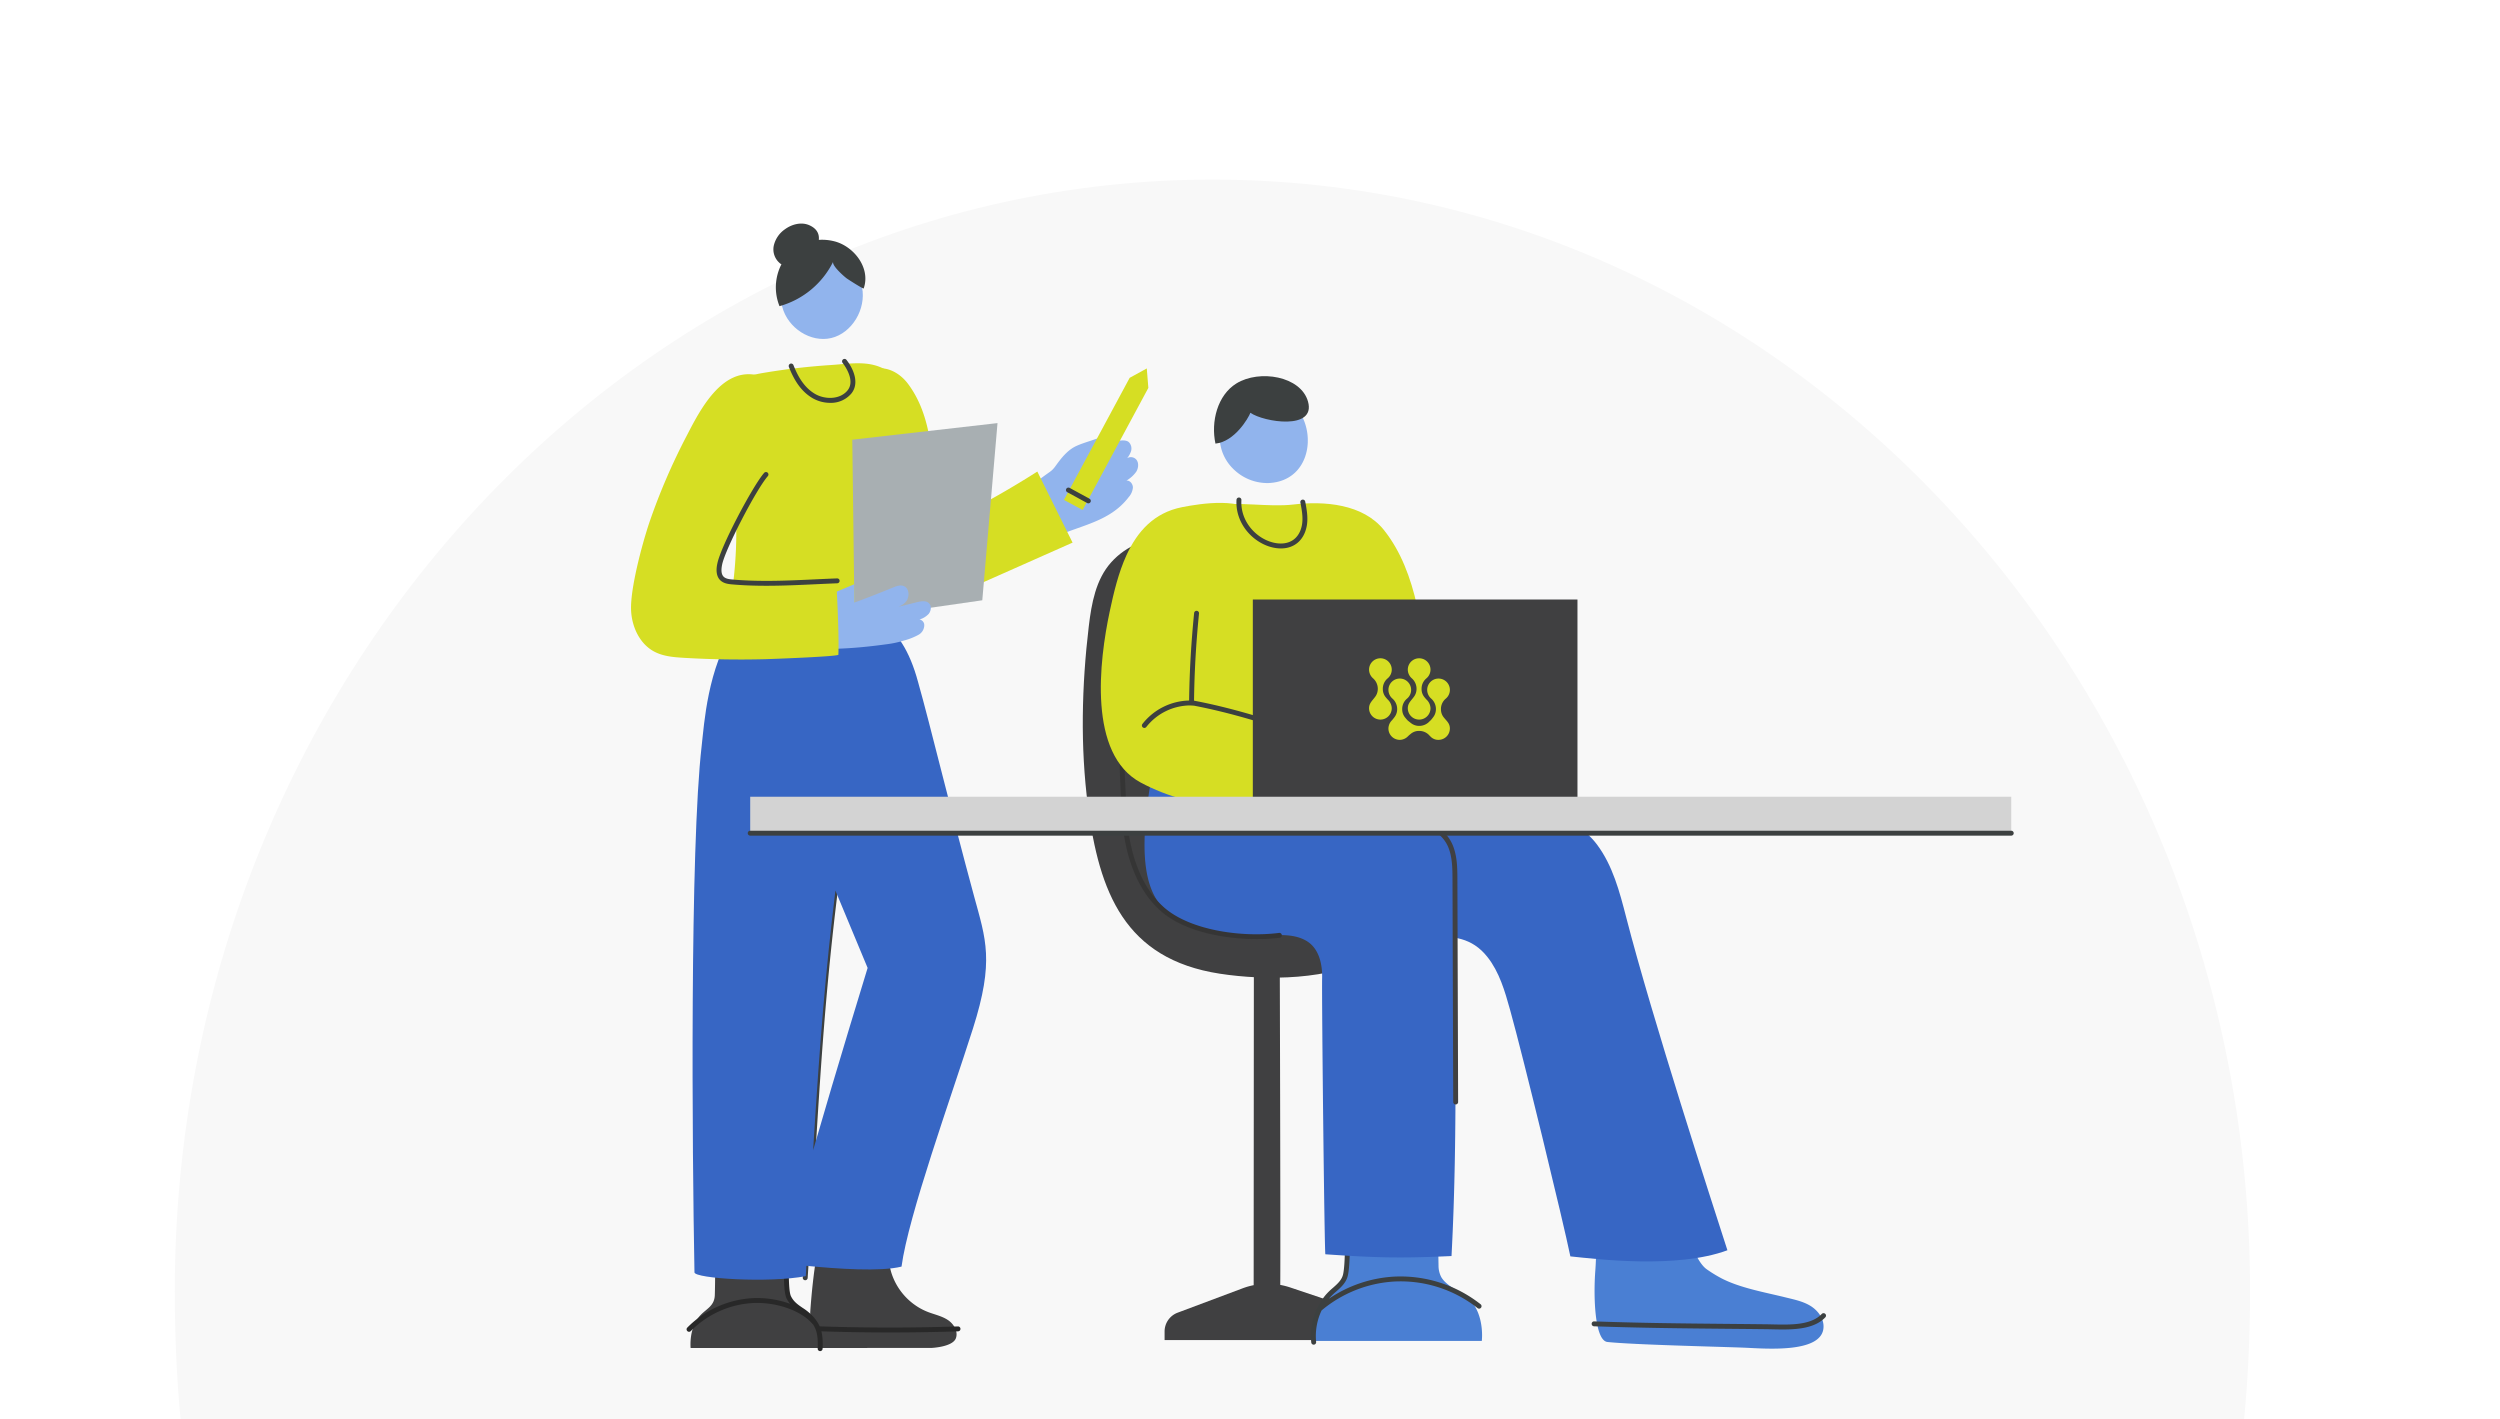 <?xml version="1.0" encoding="UTF-8" standalone="yes"?>
<svg xmlns="http://www.w3.org/2000/svg" xmlns:xlink="http://www.w3.org/1999/xlink" width="1131" height="642" viewBox="0 0 1131 642">
  <defs>
    <style>.a{fill:#fff;stroke:#707070;}.b{clip-path:url(#a);}.c{fill:#f8f8f8;}.d{fill:#404041;}.e{fill:#282828;}.f{fill:#3766c4;}.g{fill:#3c4040;}.h{fill:#91b4ed;}.i{fill:#d6de23;}.j{fill:#a8afb2;}.k{fill:#4a7fd3;}.l{fill:#353535;}.m{fill:#d3d3d3;}</style>
    <clipPath id="a">
      <rect class="a" width="1131" height="642" transform="translate(40 498)"/>
    </clipPath>
  </defs>
  <g transform="translate(-40 -529)">
    <g class="b" transform="translate(0 31)">
      <path class="c" d="M1167.175-470.648c0,167.012,62.934,279.622,124.506,367.884,21.077,30.056,43.337,59.1,65.48,87.883,88.214,114.765,171.573,223.19,171.573,395.911,0,277.213-210.588,502.814-469.429,502.814s-469.43-225.6-469.43-502.814c0-181.723,84.781-284.569,174.533-393.5,23.386-28.28,47.482-57.574,70.038-88.262C896.2-184.811,959.309-294.505,959.309-470.648c0-250.077-100.292-361.672-197.269-469.464-88.509-98.408-172.164-191.487-172.164-388.429,0-277.213,210.588-502.814,469.43-502.814s469.429,225.6,469.429,502.814c0,191.108-81.643,286.219-168.14,387.035C1265.514-830.8,1167.175-716.16,1167.175-470.648Z" transform="translate(-470.802 2410.6)"/>
    </g>
    <g transform="translate(1627.689 -525.797)">
      <g transform="translate(-1302.208 1155.944)">
        <g transform="translate(25.132 176.362)">
          <g transform="translate(54.773 267.627)">
            <path class="d" d="M-1154.5,1675.976c-2.717-1.793-6-2.455-9.035-3.629a26.983,26.983,0,0,1-4.705-2.381,28.275,28.275,0,0,1-11.847-15.462,28.011,28.011,0,0,1-.406-14.45c.653-2.788,4-11.967,4-11.967s-26.75-4.18-32.258-4.134c-4.563,15.691-6.714,31-7.907,47.034-.542,7.277.785,17.66.785,17.66l53.925-.021s9.589-.382,11.076-4.371C-1149.735,1681.206-1151.78,1677.769-1154.5,1675.976Z" transform="translate(1217.919 -1623.953)"/>
            <path class="e" d="M-1150,1681.855c-22.168.729-44.652.67-66.825-.188a1.029,1.029,0,0,0-1.155,1.068,1.11,1.11,0,0,0,1.067,1.153c12,.463,24.091.694,36.175.694,10.3,0,20.588-.168,30.809-.5a1.113,1.113,0,0,0,1.076-1.148A1.1,1.1,0,0,0-1150,1681.855Z" transform="translate(1217.98 -1626.914)"/>
          </g>
          <g transform="translate(0 270.809)">
            <path class="d" d="M-1222.965,1671.926c-2.315-1.239-5.227-2.953-6.532-5.233a8.506,8.506,0,0,1-.929-3.943c-.02-.494-.567-34.133.209-34.089l-32.637-.876s.376,25.488,0,37.124c-.161,5.013-3.84,6.169-6.695,9.311-5.185,5.708-4.247,14.623-4.247,14.623h58.369S-1213.92,1676.767-1222.965,1671.926Z" transform="translate(1275.621 -1627.332)"/>
            <path class="e" d="M-1218.383,1674.686a23.847,23.847,0,0,0-4.833-4.014c-2.181-1.494-4.065-2.784-5.285-5.289-1.341-2.757-.993-15.053-.74-24.033.156-5.516.293-10.282.116-13a1.143,1.143,0,0,0-1.179-1.038,1.109,1.109,0,0,0-1.038,1.18c.168,2.62.028,7.564-.12,12.8-.362,12.779-.5,22.056.964,25.07a11.8,11.8,0,0,0,1.614,2.476,43.851,43.851,0,0,0-17.408-2.54A45.106,45.106,0,0,0-1275.4,1679.6a1.111,1.111,0,0,0,.018,1.572,1.106,1.106,0,0,0,.777.317,1.11,1.11,0,0,0,.8-.334,42.842,42.842,0,0,1,27.652-12.643c10.644-.662,22.145,3.268,27.315,9.338a1.131,1.131,0,0,0,.283.235c1.848,2.795,2.349,5.7,2.147,11a1.109,1.109,0,0,0,1.067,1.151.345.345,0,0,0,.045,0,1.111,1.111,0,0,0,1.109-1.07C-1213.95,1682.883-1214.515,1679.112-1218.383,1674.686Z" transform="translate(1275.716 -1627.307)"/>
          </g>
          <g transform="translate(22.748 35.934)">
            <path class="g" d="M-1227.232,1383.993l-23.194-4.247a1.108,1.108,0,0,0-1.293.894,1.109,1.109,0,0,0,.894,1.293l23.194,4.248a1.124,1.124,0,0,0,.2.019,1.112,1.112,0,0,0,1.092-.913A1.11,1.11,0,0,0-1227.232,1383.993Z" transform="translate(1251.738 -1379.725)"/>
            <path class="g" d="M-1197.976,1418.228a1.1,1.1,0,0,0-1.274.921c-11.589,72.165-14.479,119.928-18.138,180.4-.884,14.612-1.815,30-2.925,46.705a1.111,1.111,0,0,0,1.035,1.183c.025,0,.051,0,.075,0a1.111,1.111,0,0,0,1.107-1.038c1.112-16.707,2.043-32.1,2.927-46.719,3.656-60.408,6.543-108.123,18.113-180.179A1.11,1.11,0,0,0-1197.976,1418.228Z" transform="translate(1250.125 -1381.701)"/>
          </g>
          <path class="f" d="M-1145.533,1469.7c-10.755-39.566-19.718-77.04-25.288-96.723-3.889-14.537-9.774-22.972-16.708-27.345-7.371-4.65-60.213-6.272-66.194,2.54-12.4,18.278-13.9,43.943-15.014,53.527-5.371,46.311-4.325,182.123-3.265,238.261.053,2.794,33.7,4.9,50.345,1.713q.134-2.365.265-4.683c13.943,1.383,33.6,2.733,43.063.359,3.108-23.145,22.178-75.846,32.312-107.707C-1136.287,1499.049-1140.19,1489.352-1145.533,1469.7Zm-72.792,115c3.125-50.634,5.671-81.142,10.083-117.467,8.339,20.121,14.574,34.992,14.574,34.992S-1207.434,1546.977-1218.324,1584.7Z" transform="translate(1275.569 -1341.847)"/>
        </g>
        <g transform="translate(64.425)">
          <path class="h" d="M-1194.022,1185.6c-2.219-11.491-12.167-15.881-21.177-14.487-9.759,1.509-18.418,9.8-14.963,23.194,2.511,9.741,12.973,16.405,22.244,14.17S-1192.113,1195.486-1194.022,1185.6Z" transform="translate(1234.126 -1156.709)"/>
          <path class="g" d="M-1206.7,1163.976a22.469,22.469,0,0,0-7.073-.662c.283-2.644-.835-5.124-4.368-6.658-3.552-1.541-7.812-.424-10.942,1.856a12.368,12.368,0,0,0-5.061,7.4,8.178,8.178,0,0,0,2.985,8.157c.156.109.315.209.477.3a22.764,22.764,0,0,0-.873,18.94,38.69,38.69,0,0,0,24.3-20.16c-.828,1.708,4.935,6.734,6.073,7.572.722.53,7.588,4.921,7.711,4.571C-1190.2,1175.979-1197.986,1166.2-1206.7,1163.976Z" transform="translate(1234.298 -1155.944)"/>
        </g>
        <g transform="translate(0 61.226)">
          <g transform="translate(0 1.969)">
            <path class="h" d="M-1064.466,1268.015a3.267,3.267,0,0,0-4.153-.612,9.511,9.511,0,0,0,1.7-2.98,4.107,4.107,0,0,0-.951-4.321c-3.01-2.546-12.983,2.146-16.251,3.37-3.689,1.381-14.291,6.77-16,7.82a125.955,125.955,0,0,0-11.907,8.695c-3.331,2.621-11.647,8.384-11.647,8.384s7.755,15.949,9.034,19.239c.012.031,18.646-6.759,19.951-7.233,10.131-3.677,19.913-6.369,26.789-15.375a7.468,7.468,0,0,0,1.9-4.353c0-1.614-1.34-3.309-2.942-3.109a14.437,14.437,0,0,0,4.4-3.947C-1063.477,1271.913-1063.219,1269.558-1064.466,1268.015Z" transform="translate(1293.045 -1224.446)"/>
            <path class="i" d="M-1113.036,1271.669a414.167,414.167,0,0,1-44.273,24.573c-3.959-20.788-.582-46.039-14.269-64.305-3.155-4.21-8.176-7.386-13.421-6.958-5.441.442-10.017,4.71-12.186,9.719s2.94,100.38,14.278,103.084c5.819,1.388,21.171-5.26,23.128-6.13l62.689-27.835Z" transform="translate(1296.843 -1222.68)"/>
            <path class="i" d="M-1254.1,1324.657a190.27,190.27,0,0,0,.614-46.666c-1.54-13.974-11.551-35.712,1.986-46.852,3.319-2.732,7.746-3.617,11.987-4.323q14.933-2.484,30.066-3.471c8.616-.561,17.645-2.371,25.318,2.574,6.792,4.375,10.333,12.456,10.911,20.258a296.883,296.883,0,0,1-8.41,93.567,215.547,215.547,0,0,1-65.488,10.4c-2.709.008-5.687-.137-7.68-1.974-2.9-2.673-2.214-7.329-1.417-11.193Q-1254.952,1330.857-1254.1,1324.657Z" transform="translate(1299.965 -1222.557)"/>
            <path class="j" d="M-1137.887,1331.25l-57.8,8.309-1.015-80.965,65.7-7.505Z" transform="translate(1296.793 -1224.022)"/>
            <path class="h" d="M-1163.351,1336.606c-1.308-1.381-3.555-1.029-5.4-.571l-8.652,2.145a8.524,8.524,0,0,0,3.366-2.12c1.97-2.138,1.85-6.32-.877-7.331-1.559-.577-3.277.065-4.812.7-.54.223-3.616,1.475-7.032,2.836-4.8,1.912-10.4,3.961-10.4,3.961l-.139-8.261s-21.16,9.028-25.976,10.4c-1.3.5-1.4,17.264-.669,18.792,6.777.258,13.98.181,20.758-.112,6.959-.3,13.864-1.026,20.76-1.984a45.268,45.268,0,0,0,7.679-1.655,28.69,28.69,0,0,0,6.725-2.678,5.048,5.048,0,0,0,2.469-4.332,2.6,2.6,0,0,0-2.163-2.509,9.326,9.326,0,0,0,4.15-2.531C-1162.474,1340.018-1162.157,1337.865-1163.351,1336.606Z" transform="translate(1298.215 -1227.968)"/>
            <path class="i" d="M-1302.2,1334.193c.213,7.534,3.715,15.381,10.332,18.991,4.083,2.227,8.885,2.626,13.527,2.9q18.3,1.093,36.644.624c2.687-.068,33.266-1.2,33.295-2.031.383-11.229-1-33.588-1-33.588-2.341.9-34.106,1.285-39.326,1.148-3.562-.094-9.375.285-12.3-2.19-3.666-3.107-.541-9.366,1.137-12.622l25.666-49.827c3-5.82,4.462-11.606,2.383-18.137-1.891-5.944-7.087-9.73-12.985-11.17-16.344-3.991-26.349,16.007-32.4,27.718a282.166,282.166,0,0,0-16.682,38.818C-1297.279,1304.914-1302.474,1324.447-1302.2,1334.193Z" transform="translate(1302.208 -1222.825)"/>
            <path class="h" d="M-1077.427,1258.845c-1.342-1.047-3.222-.611-4.831-.033-2.723.978-5.708,1.794-8.334,3-3.357,1.548-5.918,4.406-8.141,7.359-.536.712-1.061,1.437-1.585,2.161-.938,1.295-4.183,4.055-3.453,5.826.323.784,4.028,3.62,5.434,3.905,2.755.557,3.7-1.727,5.051-3.562a18.7,18.7,0,0,1,6.34-5.746c2.046-1.065,4.286-1.738,6.274-2.908C-1077.838,1267.178-1073.712,1261.741-1077.427,1258.845Z" transform="translate(1292.029 -1224.388)"/>
            <g transform="translate(195.846 2.335)">
              <path class="i" d="M-1066.035,1229.275l7.744-4.256.712,8.808-14.866,27.614-14.866,27.614-4.228-2.276-4.228-2.277,14.866-27.613Z" transform="translate(1095.767 -1225.019)"/>
              <path class="g" d="M-1084.142,1286.886l-9.009-4.914a1.113,1.113,0,0,0-1.508.444,1.11,1.11,0,0,0,.443,1.507l9.009,4.914a1.108,1.108,0,0,0,.531.136,1.112,1.112,0,0,0,.977-.579A1.111,1.111,0,0,0-1084.142,1286.886Z" transform="translate(1095.717 -1227.935)"/>
            </g>
          </g>
          <path class="g" d="M-1200.884,1220.914a1.105,1.105,0,0,0-1.558-.2,1.11,1.11,0,0,0-.2,1.56c1.013,1.3,5.881,8.027,2.22,12.484-3.484,4.247-10.338,4.112-14.695,1.551-4.144-2.439-7.243-6.576-9.753-13.022a1.115,1.115,0,0,0-1.44-.633,1.112,1.112,0,0,0-.633,1.44c2.7,6.934,6.1,11.425,10.7,14.132a15.989,15.989,0,0,0,7.97,2.135,12.1,12.1,0,0,0,9.572-4.192C-1195.032,1231.707-1197.424,1225.362-1200.884,1220.914Z" transform="translate(1298.349 -1220.482)"/>
          <path class="g" d="M-1206.914,1322.546c-3.221.122-6.455.272-9.695.424-12.4.58-25.217,1.183-37.626.077-1.494-.134-3.032-.339-3.962-1.247-1.05-1.025-1.27-2.879-.673-5.666,1.516-7.054,15.406-33.875,20.643-39.857a1.114,1.114,0,0,0-.1-1.569,1.117,1.117,0,0,0-1.57.1c-5.077,5.8-19.422,32.841-21.143,40.855-.284,1.322-1.146,5.342,1.294,7.723,1.452,1.419,3.506,1.709,5.317,1.871,5.143.457,10.343.626,15.546.626,7.5,0,15.019-.351,22.382-.7,3.234-.152,6.459-.3,9.675-.425a1.11,1.11,0,0,0,1.068-1.153A1.1,1.1,0,0,0-1206.914,1322.546Z" transform="translate(1300.115 -1223.251)"/>
        </g>
      </g>
      <g transform="translate(-1249.407 1224.973)">
        <g transform="translate(151.57)">
          <path class="d" d="M-958.69,1665.867l-32.181-10.821a32.325,32.325,0,0,0-4.565-1.172c.149-27.315-.24-151.452-.24-151.452h-11.7s-.094,134.4-.094,151.567a32.221,32.221,0,0,0-5.008,1.427l-29.4,11.026a9.083,9.083,0,0,0-5.894,8.5v3.887h96.055v-3.273A10.23,10.23,0,0,0-958.69,1665.867Z" transform="translate(1084.778 -1242.756)"/>
          <path class="k" d="M-910.462,1662.409c-3.022-1.618-6.822-3.855-8.526-6.83a11.1,11.1,0,0,1-1.211-5.146c-.026-.646-.741-44.546.271-44.489l-41.994-.653s.488,31.814,0,47c-.211,6.542-5.611,9.011-9.336,13.113-6.766,7.45-5.543,19.084-5.543,19.084h76.177S-898.657,1668.726-910.462,1662.409Z" transform="translate(1081.14 -1248.036)"/>
          <path class="g" d="M-901.219,1669.582a58.561,58.561,0,0,0-39.6-12.485,58.393,58.393,0,0,0-29.042,9.99c.066-.083.132-.167.2-.248a27.342,27.342,0,0,1,3.056-2.981c2.3-2.025,4.689-4.12,5.39-7.553,1.048-5.144.847-16.881.838-17.379a1.053,1.053,0,0,0-1.132-1.091,1.111,1.111,0,0,0-1.091,1.131c0,.119.207,11.99-.795,16.893-.55,2.7-2.555,4.464-4.677,6.328a29.262,29.262,0,0,0-3.3,3.232,29.027,29.027,0,0,0-6.466,21.447,1.112,1.112,0,0,0,1.1.995,1,1,0,0,0,.118-.006,1.113,1.113,0,0,0,.99-1.223,27.11,27.11,0,0,1,2.488-14.293,1.077,1.077,0,0,0,.112-.081,56.226,56.226,0,0,1,32.347-12.942,56.168,56.168,0,0,1,38.08,12.006,1.111,1.111,0,0,0,1.563-.178A1.114,1.114,0,0,0-901.219,1669.582Z" transform="translate(1081.197 -1249.706)"/>
          <path class="d" d="M-1017.435,1311.911c-17.267-8.848-42.421-10.815-56.552,5-6.888,7.711-8.844,18.541-10.072,28.808-3.2,26.769-3.888,54.583-.378,81.369,5.074,38.726,16.428,69.23,59.679,75.875,20.853,3.2,50.241,2.994,69.183-7.879C-939.137,1485.65-1005.625,1317.963-1017.435,1311.911Z" transform="translate(1086.78 -1232.63)"/>
          <path class="k" d="M-745.357,1668.249c-3.377-1.994-7.281-2.758-11.064-3.7-9.25-2.3-20.79-4.278-29.278-8.794a62.338,62.338,0,0,1-6.284-3.875c-10.268-7.146-16.548-51.407-16.548-51.407l-35.435,12.4c.64-1.688,2.866,21.409,1.5,39.819-.87,11.75-.253,31.444,5.535,32.04,12.156,1.252,48.248,2.057,61.512,2.558,9.081.343,36.068,2.937,36.219-9.483C-739.149,1673.8-741.981,1670.243-745.357,1668.249Z" transform="translate(1074.318 -1247.788)"/>
          <path class="f" d="M-916.632,1461.2c.113-9.876-4.263-20.313-10.77-27.743-7.263-8.293-121.477-17.144-123.914-15.438-2.778,1.945-3.572,5.65-4.029,9.01-1.924,14.112-4.6,35.894,3.693,48.553a20.209,20.209,0,0,0,2.277,2.864c5.94,6.231,15.415,10.09,24.167,11.475,7.555,1.194,15.422,2.2,22.771,1.656,6.188-.46,13.632-.922,19.052,2.769,5.019,3.417,6.54,10.168,6.4,16.239-.22,9.873,1.057,125.06,1.465,125.088,22.933,1.594,34.1,1.861,57.064.8C-915.326,1578.044-917.325,1519.594-916.632,1461.2Z" transform="translate(1085.269 -1238.413)"/>
          <path class="i" d="M-1049.723,1400.381c6.081,13.728,20.971,17.878,34.813,18.163,16.827.347,64.09-1.064,73.447-8.982,8.486-7.18,12.843-27.677,12.265-36.389-1.554-23.384-4.362-52.663-19.658-71.766-9.444-11.8-26.939-13.192-40.986-11.524-11.211,1.33-25.146-1.542-36.155.548C-1051.782,1295.327-1059.073,1379.274-1049.723,1400.381Z" transform="translate(1085.078 -1231.818)"/>
          <path class="h" d="M-996.652,1236.635c-21.116-6.4-33.349,21.337-17.962,35.09a21.831,21.831,0,0,0,15.108,5.7C-976.073,1276.545-976.256,1242.819-996.652,1236.635Z" transform="translate(1083.43 -1229.067)"/>
          <path class="g" d="M-981.672,1240.216c-3.233-11.589-22.026-14.608-32.377-8.226-8.627,5.318-11.629,17.319-9.5,27.228,8.65-.851,14.916-11.546,15.808-13.95C-1001.726,1249.512-978.017,1253.318-981.672,1240.216Z" transform="translate(1083.568 -1228.708)"/>
          <path class="f" d="M-833.821,1483.956c-2.956-11.48-6.064-23.286-13.161-32.781-12.261-16.4-35.8-16.371-54.446-17.091-3.7-.143-45.471-.125-45.471-.125l-.653,59.4s22.691-.786,24.942-.787c10.421,0,18.959.509,26.023,9.415,5.433,6.85,7.909,15.516,10.262,23.937,6,21.463,24.037,95.765,27.271,111.528,11.85,1.228,48.2,5.718,71.05-2.768C-794.858,1613.47-822.08,1529.564-833.821,1483.956Z" transform="translate(1079.634 -1239.242)"/>
          <path class="d" d="M-909.008,1467.375c-.017-5.011-.036-10.693-2.2-15.74-2.066-4.809-6.859-9.563-12.89-9.287a1.11,1.11,0,0,0-1.063,1.158,1.086,1.086,0,0,0,1.158,1.062c4.913-.159,9.043,3.97,10.75,7.944,1.99,4.631,2.009,10.07,2.025,14.87l.329,100.664a1.11,1.11,0,0,0,1.111,1.107h0a1.11,1.11,0,0,0,1.107-1.115Z" transform="translate(1078.485 -1239.672)"/>
          <path class="l" d="M-995.84,1490.128a1.105,1.105,0,0,0-1.244-.963c-16.708,2.119-39.847-1.073-51.745-11.285-13.735-11.786-16.453-32.208-16.984-40.438-1.042-16.146-1.465-28.591-1.377-40.347a1.111,1.111,0,0,0-1.1-1.12h-.009a1.111,1.111,0,0,0-1.111,1.1c-.09,11.814.337,24.306,1.382,40.506,1.161,17.995,7.632,33.3,17.754,41.985,10.913,9.365,29.2,12.4,43.264,12.4a82.528,82.528,0,0,0,10.21-.593A1.113,1.113,0,0,0-995.84,1490.128Z" transform="translate(1085.889 -1237.292)"/>
          <path class="i" d="M-1066.535,1312.711c-3.666,7.977-5.824,17.089-7.628,25.585-4.749,22.367-9.906,64.529,14.045,77.374,24.4,13.084,54.39,13.814,81.27,9.4,1.223-.2-1.5-44.355-1.6-47.868-7.855.021-38.641,4.649-42.436-2.565-1.206-2.295-1.24-5.008-1.149-7.6.729-20.582,9.151-38.65,16.261-57.611,1.788-4.766,3.464-10.51.44-14.6-6.209-8.408-25.313-5.488-34.076-3.757C-1054.2,1293.591-1061.685,1302.158-1066.535,1312.711Z" transform="translate(1086.338 -1231.809)"/>
          <path class="g" d="M-982.393,1288.427a1.1,1.1,0,0,0-1.3-.883,1.111,1.111,0,0,0-.882,1.3c.65,3.4,1.322,6.92.676,10.293-1.12,5.835-5.317,8.864-11.184,8.149-8.3-1.035-16.783-9.13-16.175-19.532a1.114,1.114,0,0,0-1.045-1.176,1.106,1.106,0,0,0-1.176,1.044c-.68,11.646,8.82,20.71,18.121,21.869a15.864,15.864,0,0,0,1.971.126c6.06,0,10.455-3.722,11.671-10.061C-980.991,1295.764-981.735,1291.867-982.393,1288.427Z" transform="translate(1083.02 -1231.678)"/>
          <path class="g" d="M-989.313,1393.829c-12.475-4.2-28.881-9.4-45.688-12.57.172-13.211.89-25.77,2.252-39.431a1.112,1.112,0,0,0-1-1.216,1.117,1.117,0,0,0-1.216,1c-1.349,13.521-2.088,26.481-2.262,39.584a27.6,27.6,0,0,0-21.131,10.607,1.111,1.111,0,0,0,.207,1.559,1.111,1.111,0,0,0,.675.229,1.113,1.113,0,0,0,.884-.436,25.5,25.5,0,0,1,19.422-9.737c.3-.006,1.977.073,2.273.13,16.493,3.152,32.594,8.257,44.872,12.393a1.126,1.126,0,0,0,.355.058,1.11,1.11,0,0,0,1.053-.757A1.112,1.112,0,0,0-989.313,1393.829Z" transform="translate(1085.333 -1234.451)"/>
          <g transform="translate(230.219 423.902)">
            <path class="g" d="M-757.642,1682.92c-1.593,0-3.156-.035-4.653-.069-1.013-.025-2-.046-2.956-.058-6.3-.074-12.276-.132-18.089-.187-19.4-.187-37.721-.361-59.692-1.119a1.113,1.113,0,0,1-1.074-1.149,1.071,1.071,0,0,1,1.149-1.074c21.944.757,39.411.925,59.637,1.119,5.816.055,11.8.113,18.1.187.961.012,1.957.035,2.979.058,8.133.184,17.36.4,22.232-4.737a1.113,1.113,0,0,1,1.572-.042,1.11,1.11,0,0,1,.044,1.57C-742.929,1682.2-750.549,1682.92-757.642,1682.92Z" transform="translate(844.106 -1675.544)"/>
          </g>
          <g transform="translate(76.923 101.044)">
            <rect class="d" width="146.873" height="90.082"/>
          </g>
        </g>
        <g transform="translate(0 190.269)">
          <rect class="m" width="570.494" height="16.487" transform="translate(1.112)"/>
          <path class="g" d="M-674.945,1445.477h-570.493a1.112,1.112,0,0,0-1.112,1.112,1.112,1.112,0,0,0,1.112,1.112h570.493a1.112,1.112,0,0,0,1.112-1.112A1.112,1.112,0,0,0-674.945,1445.477Z" transform="translate(1246.55 -1430.102)"/>
        </g>
      </g>
      <g transform="translate(-968.327 1352.606)">
        <path class="i" d="M-927.834,1377.144a5.988,5.988,0,0,1-1.362,3.758c-.231.306-.473.6-.716.9-.965,1.172-1.876,2.28-1.876,4.044a5.141,5.141,0,0,0,5.135,5.135,5.141,5.141,0,0,0,5.135-5.135,5.691,5.691,0,0,0-1.91-4.02c-.255-.289-.519-.588-.766-.9a5.734,5.734,0,0,1-1.366-3.778,6.1,6.1,0,0,1,2.158-4.8,5.138,5.138,0,0,0,1.883-3.967,5.141,5.141,0,0,0-5.135-5.136,5.141,5.141,0,0,0-5.135,5.136,5.29,5.29,0,0,0,1.839,3.953A6.311,6.311,0,0,1-927.834,1377.144Z" transform="translate(949.316 -1363.245)"/>
        <path class="i" d="M-939.994,1385.844a5.692,5.692,0,0,0-1.91-4.02c-.255-.289-.519-.588-.766-.9a5.734,5.734,0,0,1-1.366-3.778,6.1,6.1,0,0,1,2.158-4.8,5.137,5.137,0,0,0,1.883-3.967,5.141,5.141,0,0,0-5.135-5.136,5.141,5.141,0,0,0-5.135,5.136,5.292,5.292,0,0,0,1.838,3.953,6.309,6.309,0,0,1,2.117,4.81,5.988,5.988,0,0,1-1.363,3.758c-.231.306-.474.6-.716.9-.965,1.172-1.876,2.28-1.876,4.044a5.141,5.141,0,0,0,5.135,5.135A5.141,5.141,0,0,0-939.994,1385.844Z" transform="translate(950.264 -1363.245)"/>
        <path class="i" d="M-914.471,1392.277v0c-.068-.083-.135-.164-.2-.246a.956.956,0,0,1-.065-.078.762.762,0,0,0-.072-.084l-.321-.368c-.257-.291-.522-.593-.771-.909a5.743,5.743,0,0,1-1.365-3.778,6.1,6.1,0,0,1,2.157-4.8,5.129,5.129,0,0,0,1.884-3.967,5.142,5.142,0,0,0-5.135-5.136,5.142,5.142,0,0,0-5.136,5.136,5.285,5.285,0,0,0,1.84,3.952,6.312,6.312,0,0,1,2.116,4.811,5.985,5.985,0,0,1-1.362,3.758c-.234.313-.483.615-.73.915l-.2.237c-.2.174-.367.332-.54.49a6.329,6.329,0,0,1-4.82,2.118,5.971,5.971,0,0,1-3.757-1.363c-.321-.238-.628-.49-.935-.742-.159-.131-.318-.26-.479-.389l-.279-.314c-.263-.3-.535-.608-.79-.932a5.743,5.743,0,0,1-1.366-3.778,6.1,6.1,0,0,1,2.159-4.8,5.135,5.135,0,0,0,1.883-3.967,5.142,5.142,0,0,0-5.136-5.136,5.142,5.142,0,0,0-5.135,5.136,5.288,5.288,0,0,0,1.839,3.952,6.308,6.308,0,0,1,2.116,4.811,5.986,5.986,0,0,1-1.361,3.758c-.237.316-.488.62-.736.922l-.232.284a5.184,5.184,0,0,0-1.373,2.226l-.024.077a5.058,5.058,0,0,0-.139.549,4.641,4.641,0,0,0-.089.882,5.1,5.1,0,0,0,.4,2,5.128,5.128,0,0,0,4.731,3.137,4.784,4.784,0,0,0,.931-.094c.1-.017.184-.042.273-.066l.115-.032c.119-.034.225-.063.323-.1a5.15,5.15,0,0,0,2.179-1.44l.2-.18c.287-.254.585-.517.9-.762a5.737,5.737,0,0,1,3.779-1.366,6.106,6.106,0,0,1,4.8,2.16c.128.122.255.246.384.365l.011.01a4.752,4.752,0,0,0,3.568,1.506h.069a5.141,5.141,0,0,0,5.131-5.135,4.579,4.579,0,0,0-.87-2.739A5.271,5.271,0,0,0-914.471,1392.277Z" transform="translate(949.79 -1363.741)"/>
      </g>
    </g>
  </g>
</svg>